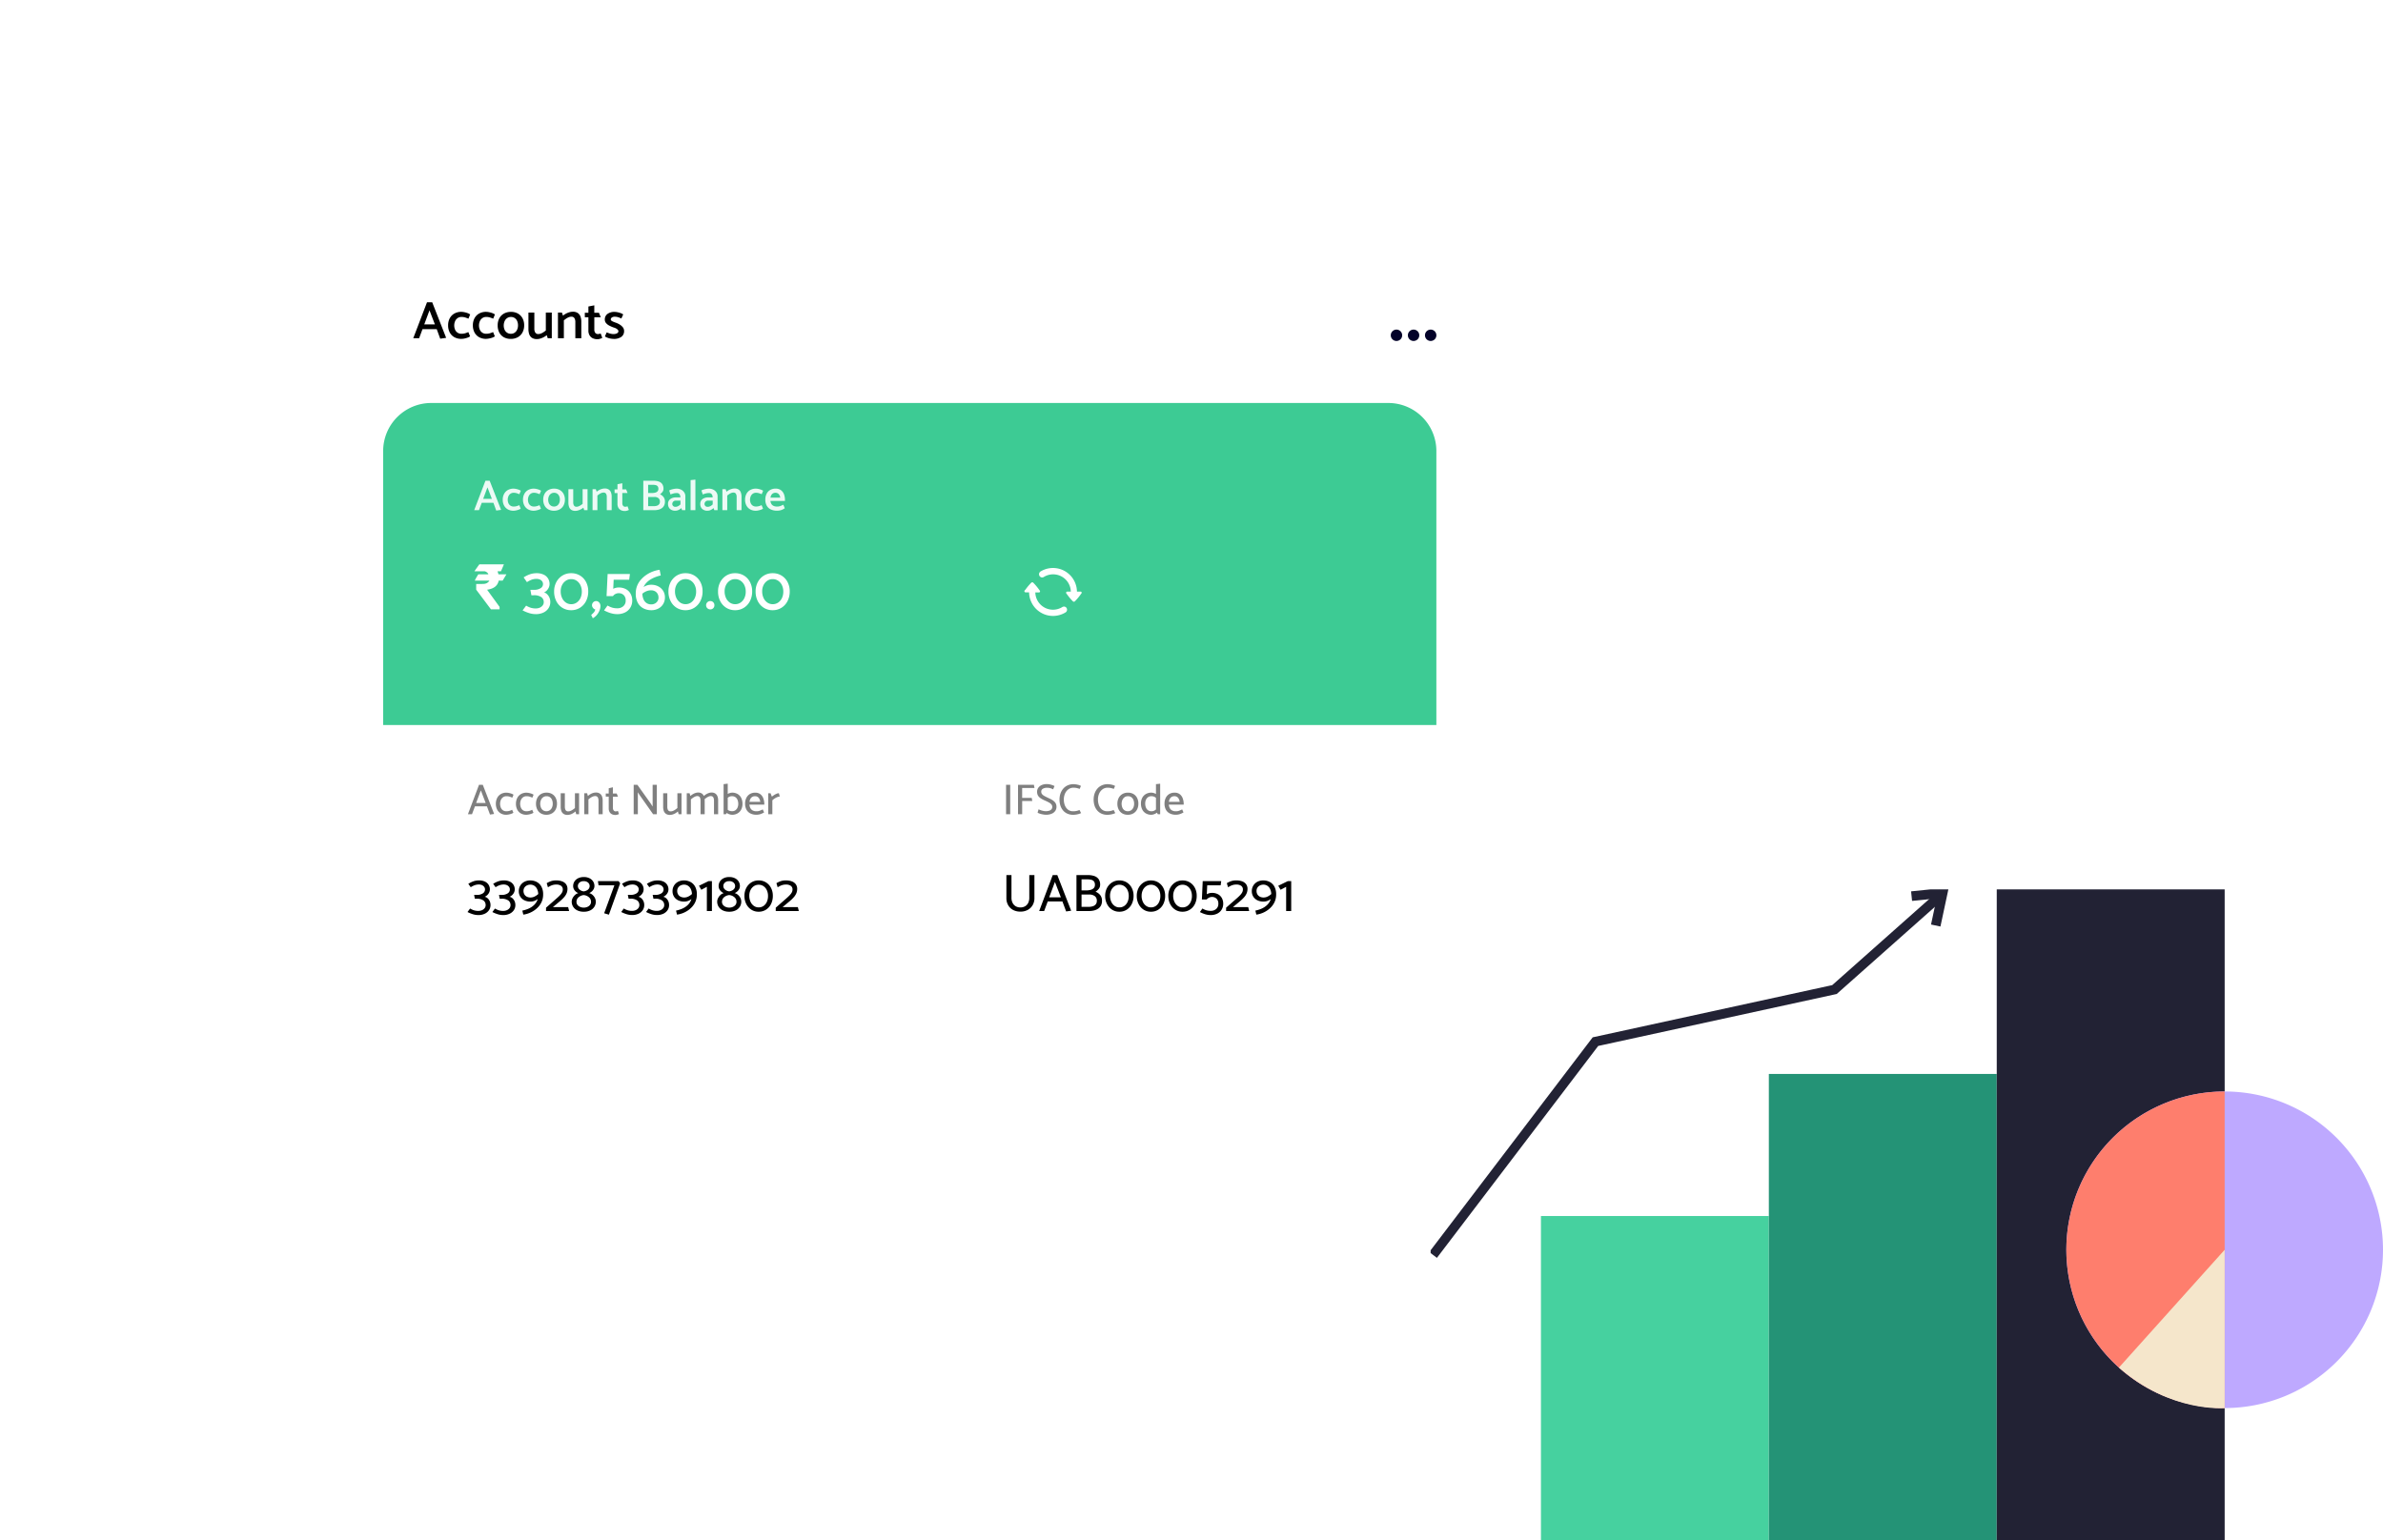<svg xmlns="http://www.w3.org/2000/svg" xmlns:xlink="http://www.w3.org/1999/xlink" width="495.715" height="320.509" viewBox="0 0 495.715 320.509">
  <defs>
    <clipPath id="clip-path">
      <rect id="Rectangle_10472" data-name="Rectangle 10472" width="198.112" height="135.454" fill="none"/>
    </clipPath>
    <clipPath id="clip-path-2">
      <path id="Path_53035" data-name="Path 53035" d="M516.519,197.182a32.937,32.937,0,1,0,32.937-32.937,32.937,32.937,0,0,0-32.937,32.937" transform="translate(-516.519 -164.245)" fill="none"/>
    </clipPath>
    <filter id="Rectangle_4589" x="0" y="0" width="380.408" height="305.884" filterUnits="userSpaceOnUse">
      <feOffset dy="16" input="SourceAlpha"/>
      <feGaussianBlur stdDeviation="21" result="blur"/>
      <feFlood flood-opacity="0.141"/>
      <feComposite operator="in" in2="blur"/>
      <feComposite in="SourceGraphic"/>
    </filter>
  </defs>
  <g id="Group_22482" data-name="Group 22482" transform="translate(-687.497 -887.658)">
    <g id="Group_22401" data-name="Group 22401" transform="translate(985.101 1072.713)">
      <rect id="Rectangle_10469" data-name="Rectangle 10469" width="47.41" height="67.49" transform="translate(22.944 67.964)" fill="#46d19f"/>
      <rect id="Rectangle_10470" data-name="Rectangle 10470" width="47.41" height="97.052" transform="translate(70.354 38.402)" fill="#249376"/>
      <rect id="Rectangle_10471" data-name="Rectangle 10471" width="47.41" height="135.454" transform="translate(117.764)" fill="#222234"/>
      <g id="Group_22396" data-name="Group 22396">
        <g id="Group_22395" data-name="Group 22395" clip-path="url(#clip-path)">
          <path id="Path_53034" data-name="Path 53034" d="M582.393,197.182a32.937,32.937,0,1,1-32.937-32.937,32.937,32.937,0,0,1,32.937,32.937" transform="translate(-384.282 -122.196)" fill="#bea9ff"/>
        </g>
      </g>
      <g id="Group_22398" data-name="Group 22398" transform="translate(132.237 42.049)">
        <g id="Group_22397" data-name="Group 22397" clip-path="url(#clip-path-2)">
          <rect id="Rectangle_10473" data-name="Rectangle 10473" width="47.41" height="135.454" transform="translate(-14.473 -42.049)" fill="#fe7e6d"/>
        </g>
      </g>
      <g id="Group_22400" data-name="Group 22400">
        <g id="Group_22399" data-name="Group 22399" clip-path="url(#clip-path)">
          <path id="Path_53036" data-name="Path 53036" d="M581.238,292.9v32.937s-11.277,1.035-22-8.427Z" transform="translate(-416.064 -217.911)" fill="#f5e6cb"/>
          <path id="Path_53037" data-name="Path 53037" d="M108,3.33,85.484,23.32,35.763,34.159,1.99,78.542" transform="translate(-1.48 -2.477)" fill="none" stroke="#222234" stroke-width="2"/>
          <path id="Path_53038" data-name="Path 53038" d="M395.805,9.673l1.448-6.78-6.472.664" transform="translate(-290.735 -2.152)" fill="none" stroke="#222234" stroke-width="2"/>
        </g>
      </g>
    </g>
    <g transform="matrix(1, 0, 0, 1, 687.5, 887.66)" filter="url(#Rectangle_4589)">
      <rect id="Rectangle_4589-2" data-name="Rectangle 4589" width="254.408" height="179.884" rx="14" transform="translate(63 47)" fill="#fff"/>
    </g>
    <rect id="Rectangle_4937" data-name="Rectangle 4937" width="219.091" height="126.63" rx="30" transform="translate(767.202 971.508)" fill="#fff"/>
    <path id="Path_53001" data-name="Path 53001" d="M10.279,0H208.811a10.279,10.279,0,0,1,10.279,10.279V116.351a10.279,10.279,0,0,1-10.279,10.279H10.279A10.279,10.279,0,0,1,0,116.351V10.279A10.279,10.279,0,0,1,10.279,0Z" transform="translate(767.202 971.508)" fill="#fff"/>
    <path id="Rectangle_53" data-name="Rectangle 53" d="M10,0H209.091a10,10,0,0,1,10,10V67a0,0,0,0,1,0,0H0a0,0,0,0,1,0,0V10A10,10,0,0,1,10,0Z" transform="translate(767.202 971.508)" fill="#3dcb94"/>
    <path id="Path_53075" data-name="Path 53075" d="M3.771-2.358H1.962l.891-2.385ZM2.43-6.12.09,0h1l.576-1.539H4.086L4.68.081,5.688-.063,3.312-6.12ZM9.468-1.044A3.947,3.947,0,0,1,8.9-.832a2.3,2.3,0,0,1-.616.076,1.148,1.148,0,0,1-.648-.185,1.157,1.157,0,0,1-.423-.508,1.8,1.8,0,0,1-.144-.738,1.83,1.83,0,0,1,.157-.729,1.217,1.217,0,0,1,.427-.513,1.112,1.112,0,0,1,.639-.189,2.114,2.114,0,0,1,.621.086,5.918,5.918,0,0,1,.576.212l.3-.72a2.022,2.022,0,0,0-.491-.243,3.709,3.709,0,0,0-.553-.148,2.58,2.58,0,0,0-.45-.049A2.379,2.379,0,0,0,7.1-4.194a2,2,0,0,0-.787.805A2.513,2.513,0,0,0,6.03-2.178,2.527,2.527,0,0,0,6.3-.976a1.974,1.974,0,0,0,.779.805A2.354,2.354,0,0,0,8.271.117,2.612,2.612,0,0,0,8.73.067a3.861,3.861,0,0,0,.558-.148,1.86,1.86,0,0,0,.477-.234Zm4.212,0a3.947,3.947,0,0,1-.572.211,2.3,2.3,0,0,1-.616.076,1.148,1.148,0,0,1-.648-.185,1.157,1.157,0,0,1-.423-.508,1.8,1.8,0,0,1-.144-.738,1.83,1.83,0,0,1,.158-.729,1.217,1.217,0,0,1,.427-.513,1.112,1.112,0,0,1,.639-.189,2.114,2.114,0,0,1,.621.086,5.918,5.918,0,0,1,.576.212l.3-.72a2.022,2.022,0,0,0-.491-.243,3.709,3.709,0,0,0-.553-.148,2.58,2.58,0,0,0-.45-.049,2.379,2.379,0,0,0-1.192.288,2,2,0,0,0-.788.805,2.513,2.513,0,0,0-.279,1.211,2.527,2.527,0,0,0,.274,1.2,1.974,1.974,0,0,0,.779.805,2.354,2.354,0,0,0,1.188.288,2.612,2.612,0,0,0,.459-.05A3.861,3.861,0,0,0,13.5-.081a1.86,1.86,0,0,0,.477-.234ZM16.695.117a2.373,2.373,0,0,1-1.2-.288,1.945,1.945,0,0,1-.774-.805,2.561,2.561,0,0,1-.27-1.2,2.506,2.506,0,0,1,.279-1.215,2,2,0,0,1,.788-.8,2.379,2.379,0,0,1,1.192-.288,2.348,2.348,0,0,1,1.193.288,2.02,2.02,0,0,1,.778.8,2.487,2.487,0,0,1,.279,1.206A2.487,2.487,0,0,1,18.68-.981a2,2,0,0,1-.788.805A2.471,2.471,0,0,1,16.695.117ZM16.7-.756a1.1,1.1,0,0,0,.648-.189,1.243,1.243,0,0,0,.419-.513,1.73,1.73,0,0,0,.148-.729,1.8,1.8,0,0,0-.144-.738,1.18,1.18,0,0,0-.414-.509,1.121,1.121,0,0,0-.648-.184,1.112,1.112,0,0,0-.639.189,1.217,1.217,0,0,0-.427.513,1.83,1.83,0,0,0-.158.729,1.8,1.8,0,0,0,.144.738,1.157,1.157,0,0,0,.423.508A1.148,1.148,0,0,0,16.7-.756Zm5.949-3.609v3.051q-.18.144-.392.283a2.433,2.433,0,0,1-.437.23,1.2,1.2,0,0,1-.45.09.572.572,0,0,1-.513-.243,1.207,1.207,0,0,1-.162-.675V-4.365H19.692v2.808a2.64,2.64,0,0,0,.135.873,1.2,1.2,0,0,0,.45.607,1.485,1.485,0,0,0,.864.221,1.975,1.975,0,0,0,.554-.086,3.265,3.265,0,0,0,.58-.234,3.052,3.052,0,0,0,.531-.346L22.977,0h.693V-4.365ZM25.722,0V-3.051q.189-.144.4-.288a2.114,2.114,0,0,1,.436-.234A1.217,1.217,0,0,1,27-3.663a.57.57,0,0,1,.517.243,1.235,1.235,0,0,1,.157.675V0h1.017V-2.808a2.524,2.524,0,0,0-.139-.868,1.255,1.255,0,0,0-.455-.608,1.445,1.445,0,0,0-.855-.225,2.126,2.126,0,0,0-.558.081,2.884,2.884,0,0,0-.58.229,3.13,3.13,0,0,0-.535.356l-.18-.522h-.675V0ZM31.7-4.329h-.792V-5.6L29.9-5.4v1.071h-.612l.009.765h.6V-1.3a1.562,1.562,0,0,0,.194.805,1.266,1.266,0,0,0,.535.5,1.836,1.836,0,0,0,.828.171,1.318,1.318,0,0,0,.292-.036,2.147,2.147,0,0,0,.3-.09,1.161,1.161,0,0,0,.221-.108L31.986-.81a1.406,1.406,0,0,1-.225.072,1.038,1.038,0,0,1-.234.027.539.539,0,0,1-.468-.211.907.907,0,0,1-.153-.544v-2.1H32ZM37.575,0a3.323,3.323,0,0,0,.891-.113,2.063,2.063,0,0,0,.7-.333A1.47,1.47,0,0,0,39.613-1a1.792,1.792,0,0,0,.158-.774,1.526,1.526,0,0,0-.284-.95,1.886,1.886,0,0,0-.743-.581,2.463,2.463,0,0,0,.5-.481,1.02,1.02,0,0,0,.225-.652,1.683,1.683,0,0,0-.261-.99,1.442,1.442,0,0,0-.725-.531,3.257,3.257,0,0,0-1.075-.162H35.271V0Zm-.288-5.274a2.214,2.214,0,0,1,.6.072.7.7,0,0,1,.387.257.881.881,0,0,1,.135.526.708.708,0,0,1-.167.486.949.949,0,0,1-.463.274,2.37,2.37,0,0,1-.657.086h-.846v-1.7ZM37.6-2.745a1.284,1.284,0,0,1,.814.243.89.89,0,0,1,.311.747.823.823,0,0,1-.158.513.92.92,0,0,1-.428.306,1.827,1.827,0,0,1-.63.1H36.279V-2.745Zm3.7,1.458a.708.708,0,0,1,.189-.477.668.668,0,0,1,.531-.216H43V-1.2a1.94,1.94,0,0,1-.5.369,1.233,1.233,0,0,1-.558.135A.658.658,0,0,1,41.6-.778.6.6,0,0,1,41.377-1,.575.575,0,0,1,41.3-1.287Zm-.369-1.98a4.778,4.778,0,0,1,.59-.2,2.509,2.509,0,0,1,.68-.094.7.7,0,0,1,.6.247,1.1,1.1,0,0,1,.189.634v.027h-.954a1.888,1.888,0,0,0-1.17.36,1.2,1.2,0,0,0-.45,1.008A1.381,1.381,0,0,0,40.8-.279a1.558,1.558,0,0,0,1.161.387,1.473,1.473,0,0,0,.666-.162,2.248,2.248,0,0,0,.558-.387L43.335,0h.684V-2.916a1.382,1.382,0,0,0-.248-.8,1.683,1.683,0,0,0-.661-.563,2.082,2.082,0,0,0-.927-.2,3.05,3.05,0,0,0-.477.049,4.862,4.862,0,0,0-.585.135,1.65,1.65,0,0,0-.459.2ZM46.107,0V-6.354l-1,.1V0Zm1.9-1.287a.708.708,0,0,1,.189-.477.668.668,0,0,1,.531-.216h.981V-1.2a1.94,1.94,0,0,1-.5.369,1.233,1.233,0,0,1-.558.135A.658.658,0,0,1,48.3-.778.6.6,0,0,1,48.083-1,.575.575,0,0,1,48.006-1.287Zm-.369-1.98a4.778,4.778,0,0,1,.59-.2,2.509,2.509,0,0,1,.68-.094.7.7,0,0,1,.6.247,1.1,1.1,0,0,1,.189.634v.027h-.954a1.888,1.888,0,0,0-1.17.36,1.2,1.2,0,0,0-.45,1.008A1.381,1.381,0,0,0,47.5-.279a1.558,1.558,0,0,0,1.161.387,1.473,1.473,0,0,0,.666-.162,2.248,2.248,0,0,0,.558-.387L50.04,0h.684V-2.916a1.382,1.382,0,0,0-.248-.8,1.683,1.683,0,0,0-.661-.563,2.082,2.082,0,0,0-.927-.2,3.05,3.05,0,0,0-.477.049,4.862,4.862,0,0,0-.585.135,1.65,1.65,0,0,0-.459.2ZM52.731,0V-3.051q.189-.144.4-.288a2.114,2.114,0,0,1,.437-.234,1.217,1.217,0,0,1,.445-.09.57.57,0,0,1,.518.243,1.235,1.235,0,0,1,.158.675V0H55.7V-2.808a2.524,2.524,0,0,0-.139-.868,1.255,1.255,0,0,0-.455-.608,1.445,1.445,0,0,0-.855-.225,2.126,2.126,0,0,0-.558.081,2.884,2.884,0,0,0-.581.229,3.131,3.131,0,0,0-.535.356l-.18-.522h-.675V0Zm7.146-1.044a3.947,3.947,0,0,1-.571.211,2.3,2.3,0,0,1-.617.076,1.148,1.148,0,0,1-.648-.185,1.157,1.157,0,0,1-.423-.508,1.8,1.8,0,0,1-.144-.738,1.83,1.83,0,0,1,.158-.729,1.217,1.217,0,0,1,.428-.513,1.112,1.112,0,0,1,.639-.189,2.114,2.114,0,0,1,.621.086,5.918,5.918,0,0,1,.576.212l.3-.72a2.022,2.022,0,0,0-.491-.243,3.709,3.709,0,0,0-.554-.148,2.58,2.58,0,0,0-.45-.049,2.379,2.379,0,0,0-1.193.288,2,2,0,0,0-.788.805,2.513,2.513,0,0,0-.279,1.211,2.527,2.527,0,0,0,.275,1.2,1.974,1.974,0,0,0,.778.805A2.354,2.354,0,0,0,58.68.117a2.612,2.612,0,0,0,.459-.05A3.861,3.861,0,0,0,59.7-.081a1.86,1.86,0,0,0,.477-.234Zm4.86-.873v-.216a3.259,3.259,0,0,0-.2-1.17,1.88,1.88,0,0,0-.635-.855,1.8,1.8,0,0,0-1.107-.324,2.194,2.194,0,0,0-1.147.288,1.9,1.9,0,0,0-.738.805,2.7,2.7,0,0,0-.257,1.211,2.561,2.561,0,0,0,.27,1.2,1.856,1.856,0,0,0,.819.8,2.918,2.918,0,0,0,1.35.284,2.949,2.949,0,0,0,.63-.063,2.264,2.264,0,0,0,.531-.184A4.54,4.54,0,0,0,64.7-.4l-.306-.738a5.153,5.153,0,0,1-.616.279,1.929,1.929,0,0,1-.671.108,1.682,1.682,0,0,1-.76-.149,1.026,1.026,0,0,1-.441-.409,1.65,1.65,0,0,1-.194-.612ZM61.731-2.6a1.5,1.5,0,0,1,.175-.549.906.906,0,0,1,.351-.347,1.018,1.018,0,0,1,.5-.122.937.937,0,0,1,.49.122.949.949,0,0,1,.333.347,1.619,1.619,0,0,1,.185.549Z" transform="translate(786.047 993.809)" fill="#fff" opacity="0.9"/>
    <path id="Path_53078" data-name="Path 53078" d="M2.4-6.369a3.463,3.463,0,0,0-1.21.2,5.129,5.129,0,0,0-1.023.512l.506.7a4.232,4.232,0,0,1,.715-.374,2.479,2.479,0,0,1,.979-.187,1.51,1.51,0,0,1,.682.143A1.129,1.129,0,0,1,3.487-5a.868.868,0,0,1,.154.5.961.961,0,0,1-.462.831,2.2,2.2,0,0,1-1.254.313h-.55l.154.8h.33a2.341,2.341,0,0,1,1.463.363,1.168,1.168,0,0,1,.451.957,1.008,1.008,0,0,1-.22.649,1.4,1.4,0,0,1-.561.418,1.858,1.858,0,0,1-.726.143,3.03,3.03,0,0,1-.929-.127,3.948,3.948,0,0,1-.8-.368L0,.209A6.989,6.989,0,0,0,1.034.638a3.8,3.8,0,0,0,1.21.2A3.057,3.057,0,0,0,3.592.561a2.173,2.173,0,0,0,.88-.742,1.862,1.862,0,0,0,.313-1.062,1.918,1.918,0,0,0-.17-.825,1.769,1.769,0,0,0-.445-.6,1.313,1.313,0,0,0-.594-.3A1.631,1.631,0,0,0,4.1-3.306a1.833,1.833,0,0,0,.4-.539,1.514,1.514,0,0,0,.154-.676,1.769,1.769,0,0,0-.247-.908,1.78,1.78,0,0,0-.753-.682A2.738,2.738,0,0,0,2.4-6.369Zm5.17,0a3.463,3.463,0,0,0-1.21.2,5.129,5.129,0,0,0-1.023.512l.506.7a4.232,4.232,0,0,1,.715-.374,2.479,2.479,0,0,1,.979-.187,1.51,1.51,0,0,1,.682.143A1.129,1.129,0,0,1,8.657-5a.868.868,0,0,1,.154.5.961.961,0,0,1-.462.831A2.2,2.2,0,0,1,7.1-3.355h-.55l.154.8h.33a2.341,2.341,0,0,1,1.463.363,1.168,1.168,0,0,1,.451.957,1.008,1.008,0,0,1-.22.649,1.4,1.4,0,0,1-.561.418,1.858,1.858,0,0,1-.726.143,3.03,3.03,0,0,1-.929-.127,3.948,3.948,0,0,1-.8-.368L5.17.209A6.989,6.989,0,0,0,6.2.638a3.8,3.8,0,0,0,1.21.2A3.057,3.057,0,0,0,8.762.561a2.173,2.173,0,0,0,.88-.742,1.862,1.862,0,0,0,.313-1.062,1.918,1.918,0,0,0-.17-.825,1.769,1.769,0,0,0-.445-.6,1.313,1.313,0,0,0-.594-.3,1.631,1.631,0,0,0,.528-.336,1.833,1.833,0,0,0,.4-.539,1.514,1.514,0,0,0,.154-.676,1.769,1.769,0,0,0-.247-.908,1.78,1.78,0,0,0-.753-.682A2.738,2.738,0,0,0,7.568-6.369ZM15.3-3.091l-.275-.737a4.815,4.815,0,0,1-.556.495,2.914,2.914,0,0,1-.644.374,1.83,1.83,0,0,1-.715.143,1.655,1.655,0,0,1-.77-.17,1.24,1.24,0,0,1-.512-.479,1.4,1.4,0,0,1-.181-.726,1.233,1.233,0,0,1,.181-.666,1.278,1.278,0,0,1,.512-.462,1.606,1.606,0,0,1,.748-.171,1.467,1.467,0,0,1,.809.237,1.666,1.666,0,0,1,.594.71,2.787,2.787,0,0,1,.226,1.2,2.856,2.856,0,0,1-.2,1.105,2.82,2.82,0,0,1-.55.858,3.636,3.636,0,0,1-.776.627,4.629,4.629,0,0,1-.9.418,7.608,7.608,0,0,1-.885.247l.2.836A5.126,5.126,0,0,0,12.711.473a5.27,5.27,0,0,0,1.111-.561,4.9,4.9,0,0,0,.968-.841,3.8,3.8,0,0,0,.688-1.122,3.745,3.745,0,0,0,.253-1.4,3.327,3.327,0,0,0-.352-1.612,2.378,2.378,0,0,0-.957-.974,2.824,2.824,0,0,0-1.375-.33,2.556,2.556,0,0,0-1.227.286,2.161,2.161,0,0,0-.841.792,2.177,2.177,0,0,0-.308,1.155,2.1,2.1,0,0,0,.3,1.127,2.065,2.065,0,0,0,.847.764,2.758,2.758,0,0,0,1.26.275,2.312,2.312,0,0,0,.875-.154,2.832,2.832,0,0,0,.7-.407Q14.971-2.783,15.3-3.091Zm3.168-3.278a3.242,3.242,0,0,0-1.21.192,5.579,5.579,0,0,0-.781.38l.253.847q.2-.11.446-.242a2.99,2.99,0,0,1,.566-.226,2.539,2.539,0,0,1,.715-.093,1.738,1.738,0,0,1,.99.253.9.9,0,0,1,.374.8,1.242,1.242,0,0,1-.137.561,2.446,2.446,0,0,1-.4.556,8.631,8.631,0,0,1-.632.611L16.335-.693V0h4.8l-.2-.814H17.754l1.4-1.166a7.483,7.483,0,0,0,1.012-.984,2.818,2.818,0,0,0,.49-.831,2.433,2.433,0,0,0,.137-.8,1.609,1.609,0,0,0-.286-.968,1.749,1.749,0,0,0-.809-.6A3.371,3.371,0,0,0,18.469-6.369Zm5.72-.7a2.563,2.563,0,0,0-1.2.259,1.871,1.871,0,0,0-.753.682,1.731,1.731,0,0,0-.258.918,1.424,1.424,0,0,0,.3.9,1.894,1.894,0,0,0,.764.589,1.568,1.568,0,0,0-.666.368,2.257,2.257,0,0,0-.506.655,1.642,1.642,0,0,0-.192.759A1.953,1.953,0,0,0,21.972-.9a2.081,2.081,0,0,0,.853.759,2.976,2.976,0,0,0,1.364.286,2.942,2.942,0,0,0,1.359-.286A2.088,2.088,0,0,0,26.395-.9a1.953,1.953,0,0,0,.292-1.045,1.707,1.707,0,0,0-.193-.792,2.052,2.052,0,0,0-.506-.638,1.653,1.653,0,0,0-.665-.352,2.169,2.169,0,0,0,.533-.352,1.729,1.729,0,0,0,.4-.511,1.35,1.35,0,0,0,.149-.622,1.731,1.731,0,0,0-.258-.918,1.871,1.871,0,0,0-.753-.682A2.563,2.563,0,0,0,24.189-7.073Zm-.022.858a1.3,1.3,0,0,1,.919.3.941.941,0,0,1,.324.71.951.951,0,0,1-.138.495,1.118,1.118,0,0,1-.412.391,1.979,1.979,0,0,1-.671.226,1.619,1.619,0,0,1-.913-.4.965.965,0,0,1-.319-.715A.924.924,0,0,1,23.1-5.7a1.042,1.042,0,0,1,.418-.374A1.389,1.389,0,0,1,24.167-6.215Zm.022,2.893a1.911,1.911,0,0,1,1.128.5,1.25,1.25,0,0,1,.379.9,1.019,1.019,0,0,1-.209.643,1.369,1.369,0,0,1-.556.418,1.865,1.865,0,0,1-.743.149,1.893,1.893,0,0,1-.753-.149,1.369,1.369,0,0,1-.556-.418,1.019,1.019,0,0,1-.209-.643,1.25,1.25,0,0,1,.379-.9A1.924,1.924,0,0,1,24.189-3.322ZM29.414.759l2.343-6.534-.33-.451h-4.3l.132.869h3.3L28.424.462Zm4.961-7.128a3.463,3.463,0,0,0-1.21.2,5.129,5.129,0,0,0-1.023.512l.506.7a4.232,4.232,0,0,1,.715-.374,2.479,2.479,0,0,1,.979-.187,1.51,1.51,0,0,1,.682.143,1.129,1.129,0,0,1,.44.369.868.868,0,0,1,.154.5.961.961,0,0,1-.462.831,2.2,2.2,0,0,1-1.254.313h-.55l.154.8h.33a2.341,2.341,0,0,1,1.463.363,1.168,1.168,0,0,1,.451.957,1.008,1.008,0,0,1-.22.649,1.4,1.4,0,0,1-.561.418,1.858,1.858,0,0,1-.726.143,3.03,3.03,0,0,1-.93-.127,3.948,3.948,0,0,1-.8-.368l-.539.726a6.989,6.989,0,0,0,1.034.429,3.8,3.8,0,0,0,1.21.2A3.057,3.057,0,0,0,35.569.561a2.173,2.173,0,0,0,.88-.742,1.862,1.862,0,0,0,.314-1.062,1.918,1.918,0,0,0-.171-.825,1.769,1.769,0,0,0-.445-.6,1.313,1.313,0,0,0-.594-.3,1.631,1.631,0,0,0,.528-.336,1.833,1.833,0,0,0,.4-.539,1.514,1.514,0,0,0,.154-.676,1.769,1.769,0,0,0-.247-.908,1.78,1.78,0,0,0-.754-.682A2.738,2.738,0,0,0,34.375-6.369Zm5.17,0a3.463,3.463,0,0,0-1.21.2,5.129,5.129,0,0,0-1.023.512l.506.7a4.231,4.231,0,0,1,.715-.374,2.479,2.479,0,0,1,.979-.187,1.51,1.51,0,0,1,.682.143,1.129,1.129,0,0,1,.44.369.868.868,0,0,1,.154.5.961.961,0,0,1-.462.831,2.2,2.2,0,0,1-1.254.313h-.55l.154.8h.33a2.341,2.341,0,0,1,1.463.363,1.168,1.168,0,0,1,.451.957,1.008,1.008,0,0,1-.22.649,1.4,1.4,0,0,1-.561.418,1.858,1.858,0,0,1-.726.143,3.03,3.03,0,0,1-.93-.127,3.948,3.948,0,0,1-.8-.368l-.539.726a6.989,6.989,0,0,0,1.034.429,3.8,3.8,0,0,0,1.21.2A3.057,3.057,0,0,0,40.738.561a2.173,2.173,0,0,0,.88-.742,1.862,1.862,0,0,0,.313-1.062,1.918,1.918,0,0,0-.171-.825,1.769,1.769,0,0,0-.445-.6,1.313,1.313,0,0,0-.594-.3,1.631,1.631,0,0,0,.528-.336,1.833,1.833,0,0,0,.4-.539,1.514,1.514,0,0,0,.154-.676,1.769,1.769,0,0,0-.248-.908A1.78,1.78,0,0,0,40.8-6.11,2.738,2.738,0,0,0,39.545-6.369Zm7.733,3.278L47-3.828a4.815,4.815,0,0,1-.556.495,2.914,2.914,0,0,1-.644.374,1.831,1.831,0,0,1-.715.143,1.655,1.655,0,0,1-.77-.17,1.24,1.24,0,0,1-.511-.479,1.4,1.4,0,0,1-.182-.726,1.233,1.233,0,0,1,.182-.666,1.278,1.278,0,0,1,.511-.462,1.606,1.606,0,0,1,.748-.171,1.467,1.467,0,0,1,.808.237,1.666,1.666,0,0,1,.594.71,2.787,2.787,0,0,1,.225,1.2,2.856,2.856,0,0,1-.2,1.105,2.82,2.82,0,0,1-.55.858,3.636,3.636,0,0,1-.776.627,4.629,4.629,0,0,1-.9.418,7.608,7.608,0,0,1-.885.247l.2.836A5.126,5.126,0,0,0,44.688.473,5.27,5.27,0,0,0,45.8-.088a4.9,4.9,0,0,0,.968-.841,3.8,3.8,0,0,0,.688-1.122,3.745,3.745,0,0,0,.253-1.4,3.327,3.327,0,0,0-.352-1.612,2.378,2.378,0,0,0-.957-.974,2.824,2.824,0,0,0-1.375-.33,2.556,2.556,0,0,0-1.227.286,2.161,2.161,0,0,0-.841.792,2.177,2.177,0,0,0-.308,1.155,2.1,2.1,0,0,0,.3,1.127,2.065,2.065,0,0,0,.847.764,2.758,2.758,0,0,0,1.259.275,2.312,2.312,0,0,0,.875-.154,2.832,2.832,0,0,0,.7-.407Q46.948-2.783,47.278-3.091ZM50.842,0V-6.226h-.7l-1.991.968.484.836,1.155-.616V0ZM54.45-7.073a2.563,2.563,0,0,0-1.2.259,1.871,1.871,0,0,0-.753.682,1.731,1.731,0,0,0-.259.918,1.424,1.424,0,0,0,.3.9,1.894,1.894,0,0,0,.764.589,1.568,1.568,0,0,0-.666.368,2.257,2.257,0,0,0-.506.655,1.642,1.642,0,0,0-.192.759A1.953,1.953,0,0,0,52.233-.9a2.08,2.08,0,0,0,.853.759A2.976,2.976,0,0,0,54.45.143a2.942,2.942,0,0,0,1.358-.286A2.088,2.088,0,0,0,56.655-.9a1.953,1.953,0,0,0,.292-1.045,1.707,1.707,0,0,0-.192-.792,2.052,2.052,0,0,0-.506-.638,1.653,1.653,0,0,0-.666-.352,2.169,2.169,0,0,0,.534-.352,1.73,1.73,0,0,0,.4-.511,1.35,1.35,0,0,0,.148-.622,1.731,1.731,0,0,0-.258-.918,1.871,1.871,0,0,0-.754-.682A2.563,2.563,0,0,0,54.45-7.073Zm-.022.858a1.3,1.3,0,0,1,.918.3.941.941,0,0,1,.324.71.952.952,0,0,1-.137.495,1.118,1.118,0,0,1-.413.391,1.979,1.979,0,0,1-.671.226,1.619,1.619,0,0,1-.913-.4.965.965,0,0,1-.319-.715.924.924,0,0,1,.143-.495,1.042,1.042,0,0,1,.418-.374A1.389,1.389,0,0,1,54.428-6.215Zm.022,2.893a1.911,1.911,0,0,1,1.127.5,1.25,1.25,0,0,1,.38.9,1.019,1.019,0,0,1-.209.643,1.369,1.369,0,0,1-.556.418,1.865,1.865,0,0,1-.743.149A1.893,1.893,0,0,1,53.7-.863a1.369,1.369,0,0,1-.556-.418,1.019,1.019,0,0,1-.209-.643,1.25,1.25,0,0,1,.38-.9A1.924,1.924,0,0,1,54.45-3.322Zm3.157.176a3.648,3.648,0,0,0,.385,1.694A2.962,2.962,0,0,0,59.042-.28a2.776,2.776,0,0,0,1.524.424A2.777,2.777,0,0,0,62.1-.286,2.909,2.909,0,0,0,63.14-1.463a3.762,3.762,0,0,0,.374-1.7,3.5,3.5,0,0,0-.38-1.655A2.887,2.887,0,0,0,62.09-5.956a2.832,2.832,0,0,0-1.523-.413,2.8,2.8,0,0,0-1.524.418,2.958,2.958,0,0,0-1.05,1.144A3.491,3.491,0,0,0,57.607-3.146Zm1.012-.033a2.635,2.635,0,0,1,.253-1.182,2.048,2.048,0,0,1,.693-.809,1.748,1.748,0,0,1,1-.3,1.743,1.743,0,0,1,1.012.3,2.025,2.025,0,0,1,.688.831,2.82,2.82,0,0,1,.248,1.21A2.894,2.894,0,0,1,62.265-1.9a2.012,2.012,0,0,1-.687.841,1.743,1.743,0,0,1-1.012.3,1.682,1.682,0,0,1-1-.313,2.127,2.127,0,0,1-.693-.858A2.932,2.932,0,0,1,58.619-3.179Zm7.634-3.19a3.242,3.242,0,0,0-1.21.192,5.579,5.579,0,0,0-.781.38l.253.847q.2-.11.446-.242a2.99,2.99,0,0,1,.566-.226,2.54,2.54,0,0,1,.715-.093,1.738,1.738,0,0,1,.99.253.9.9,0,0,1,.374.8,1.242,1.242,0,0,1-.138.561,2.446,2.446,0,0,1-.4.556,8.63,8.63,0,0,1-.632.611L64.119-.693V0h4.8l-.2-.814H65.538l1.4-1.166a7.483,7.483,0,0,0,1.012-.984,2.818,2.818,0,0,0,.49-.831,2.433,2.433,0,0,0,.138-.8,1.609,1.609,0,0,0-.286-.968,1.749,1.749,0,0,0-.809-.6A3.371,3.371,0,0,0,66.253-6.369Z" transform="translate(784.749 1077.217)"/>
    <path id="Path_53079" data-name="Path 53079" d="M1.936-7.48H.88v4.807a2.866,2.866,0,0,0,.357,1.436,2.566,2.566,0,0,0,1.012,1A3.137,3.137,0,0,0,3.8.121,3.092,3.092,0,0,0,5.346-.248a2.614,2.614,0,0,0,1.006-1A2.844,2.844,0,0,0,6.71-2.673V-7.48H5.643v4.708A2.4,2.4,0,0,1,5.418-1.7,1.653,1.653,0,0,1,4.78-1,1.878,1.878,0,0,1,3.8-.748,1.9,1.9,0,0,1,2.827-.99a1.676,1.676,0,0,1-.654-.7,2.327,2.327,0,0,1-.237-1.084ZM12.21-2.849H9.779l1.2-3.212ZM10.516-7.48,7.7,0H8.734l.748-2h3.047L13.31.088l1.045-.154L11.473-7.48ZM18.04,0a4.395,4.395,0,0,0,1.089-.126,2.616,2.616,0,0,0,.864-.385,1.774,1.774,0,0,0,.572-.66,2.107,2.107,0,0,0,.2-.963,1.828,1.828,0,0,0-.374-1.188,2.282,2.282,0,0,0-.968-.693,2.862,2.862,0,0,0,.665-.6,1.291,1.291,0,0,0,.292-.841,1.956,1.956,0,0,0-.33-1.2,1.817,1.817,0,0,0-.908-.633,4.226,4.226,0,0,0-1.337-.192H15.455V0Zm-.319-6.589a3.285,3.285,0,0,1,.836.093.984.984,0,0,1,.545.341,1.135,1.135,0,0,1,.193.709.943.943,0,0,1-.237.671,1.331,1.331,0,0,1-.638.363,3.664,3.664,0,0,1-.885.121H16.511v-2.3Zm.385,3.157a1.9,1.9,0,0,1,1.149.319,1.159,1.159,0,0,1,.434,1,1.11,1.11,0,0,1-.22.715,1.251,1.251,0,0,1-.605.4A2.777,2.777,0,0,1,18-.869H16.511V-3.432Zm3.322.286a3.648,3.648,0,0,0,.385,1.694A2.962,2.962,0,0,0,22.863-.28a2.776,2.776,0,0,0,1.524.424,2.777,2.777,0,0,0,1.529-.429,2.909,2.909,0,0,0,1.045-1.177,3.762,3.762,0,0,0,.374-1.7,3.5,3.5,0,0,0-.379-1.655A2.887,2.887,0,0,0,25.91-5.956a2.832,2.832,0,0,0-1.524-.413,2.8,2.8,0,0,0-1.524.418,2.958,2.958,0,0,0-1.05,1.144A3.491,3.491,0,0,0,21.428-3.146Zm1.012-.033a2.635,2.635,0,0,1,.253-1.182,2.048,2.048,0,0,1,.693-.809,1.748,1.748,0,0,1,1-.3,1.743,1.743,0,0,1,1.012.3,2.025,2.025,0,0,1,.688.831,2.82,2.82,0,0,1,.247,1.21A2.894,2.894,0,0,1,26.087-1.9a2.012,2.012,0,0,1-.687.841,1.743,1.743,0,0,1-1.012.3,1.682,1.682,0,0,1-1-.313,2.128,2.128,0,0,1-.693-.858A2.932,2.932,0,0,1,22.44-3.179ZM28-3.146a3.648,3.648,0,0,0,.385,1.694A2.962,2.962,0,0,0,29.431-.28a2.776,2.776,0,0,0,1.524.424,2.777,2.777,0,0,0,1.529-.429,2.909,2.909,0,0,0,1.045-1.177,3.762,3.762,0,0,0,.374-1.7,3.5,3.5,0,0,0-.38-1.655,2.887,2.887,0,0,0-1.045-1.133,2.832,2.832,0,0,0-1.524-.413,2.8,2.8,0,0,0-1.524.418,2.958,2.958,0,0,0-1.05,1.144A3.491,3.491,0,0,0,28-3.146Zm1.012-.033a2.635,2.635,0,0,1,.253-1.182,2.048,2.048,0,0,1,.693-.809,1.748,1.748,0,0,1,1-.3,1.743,1.743,0,0,1,1.012.3,2.025,2.025,0,0,1,.687.831,2.82,2.82,0,0,1,.248,1.21A2.894,2.894,0,0,1,32.653-1.9a2.012,2.012,0,0,1-.687.841,1.743,1.743,0,0,1-1.012.3,1.682,1.682,0,0,1-1-.313,2.128,2.128,0,0,1-.693-.858A2.932,2.932,0,0,1,29.007-3.179Zm5.555.033a3.648,3.648,0,0,0,.385,1.694A2.962,2.962,0,0,0,36-.28a2.776,2.776,0,0,0,1.524.424A2.777,2.777,0,0,0,39.05-.286a2.909,2.909,0,0,0,1.045-1.177,3.762,3.762,0,0,0,.374-1.7,3.5,3.5,0,0,0-.379-1.655,2.887,2.887,0,0,0-1.045-1.133,2.832,2.832,0,0,0-1.523-.413A2.8,2.8,0,0,0,36-5.951a2.958,2.958,0,0,0-1.05,1.144A3.491,3.491,0,0,0,34.562-3.146Zm1.012-.033a2.635,2.635,0,0,1,.253-1.182,2.048,2.048,0,0,1,.693-.809,1.748,1.748,0,0,1,1-.3,1.743,1.743,0,0,1,1.012.3,2.025,2.025,0,0,1,.688.831,2.82,2.82,0,0,1,.248,1.21A2.894,2.894,0,0,1,39.22-1.9a2.012,2.012,0,0,1-.687.841,1.743,1.743,0,0,1-1.012.3,1.682,1.682,0,0,1-1-.313,2.128,2.128,0,0,1-.693-.858A2.932,2.932,0,0,1,35.574-3.179Zm6.952.781a1.673,1.673,0,0,1,.418-.341,1.315,1.315,0,0,1,.715-.187,1.274,1.274,0,0,1,.94.368,1.406,1.406,0,0,1,.368,1.04,1.377,1.377,0,0,1-.44,1.078,1.629,1.629,0,0,1-1.133.4,3.2,3.2,0,0,1-.941-.121,3.724,3.724,0,0,1-.8-.363l-.528.737q.3.154.66.3a4.637,4.637,0,0,0,.764.237,3.716,3.716,0,0,0,.8.088A3,3,0,0,0,44.776.522a2.2,2.2,0,0,0,.9-.847,2.344,2.344,0,0,0,.308-1.194,2.464,2.464,0,0,0-.258-1.127,1.974,1.974,0,0,0-.781-.819A2.6,2.6,0,0,0,43.6-3.773a2.012,2.012,0,0,0-.528.072,2.039,2.039,0,0,0-.506.214l.088-1.87h2.794l.121-.869h-3.85L41.547-2.4Zm6.193-3.971a3.242,3.242,0,0,0-1.21.192,5.579,5.579,0,0,0-.781.38l.253.847q.2-.11.445-.242a2.99,2.99,0,0,1,.566-.226,2.539,2.539,0,0,1,.715-.093,1.738,1.738,0,0,1,.99.253.9.9,0,0,1,.374.8,1.242,1.242,0,0,1-.138.561,2.446,2.446,0,0,1-.4.556,8.631,8.631,0,0,1-.632.611L46.585-.693V0h4.8l-.2-.814H48L49.4-1.98a7.483,7.483,0,0,0,1.012-.984A2.818,2.818,0,0,0,50.9-3.8a2.433,2.433,0,0,0,.138-.8,1.609,1.609,0,0,0-.286-.968,1.749,1.749,0,0,0-.808-.6A3.371,3.371,0,0,0,48.719-6.369Zm7.843,3.278-.275-.737a4.815,4.815,0,0,1-.556.495,2.914,2.914,0,0,1-.644.374,1.831,1.831,0,0,1-.715.143,1.655,1.655,0,0,1-.77-.17,1.24,1.24,0,0,1-.511-.479,1.4,1.4,0,0,1-.181-.726,1.233,1.233,0,0,1,.181-.666,1.278,1.278,0,0,1,.511-.462,1.606,1.606,0,0,1,.748-.171,1.467,1.467,0,0,1,.808.237,1.666,1.666,0,0,1,.594.71,2.787,2.787,0,0,1,.226,1.2,2.856,2.856,0,0,1-.2,1.105,2.82,2.82,0,0,1-.55.858,3.636,3.636,0,0,1-.776.627,4.629,4.629,0,0,1-.9.418,7.608,7.608,0,0,1-.885.247l.2.836A5.126,5.126,0,0,0,53.972.473a5.269,5.269,0,0,0,1.111-.561,4.9,4.9,0,0,0,.968-.841,3.8,3.8,0,0,0,.688-1.122,3.745,3.745,0,0,0,.253-1.4,3.327,3.327,0,0,0-.352-1.612,2.378,2.378,0,0,0-.957-.974,2.824,2.824,0,0,0-1.375-.33,2.556,2.556,0,0,0-1.227.286,2.161,2.161,0,0,0-.841.792,2.177,2.177,0,0,0-.308,1.155,2.1,2.1,0,0,0,.3,1.127,2.065,2.065,0,0,0,.847.764,2.758,2.758,0,0,0,1.259.275,2.312,2.312,0,0,0,.875-.154,2.832,2.832,0,0,0,.7-.407Q56.232-2.783,56.562-3.091ZM60.126,0V-6.226h-.7l-1.991.968.484.836,1.155-.616V0Z" transform="translate(895.969 1077.217)"/>
    <path id="Path_53077" data-name="Path 53077" d="M3.78-2.331H1.791l.981-2.628ZM2.394-6.12.09,0H.936l.612-1.638H4.041L4.68.072l.855-.126L3.177-6.12Zm6.894,5.2A3.631,3.631,0,0,1,8.734-.7a2.4,2.4,0,0,1-.67.081,1.19,1.19,0,0,1-.7-.2,1.251,1.251,0,0,1-.437-.563,2.107,2.107,0,0,1-.148-.81,2,2,0,0,1,.167-.783,1.338,1.338,0,0,1,.45-.558,1.176,1.176,0,0,1,.7-.207,2.181,2.181,0,0,1,.666.09q.279.09.558.207l.252-.612A1.791,1.791,0,0,0,9.1-4.288a3.909,3.909,0,0,0-.549-.144,2.58,2.58,0,0,0-.45-.049,2.258,2.258,0,0,0-1.17.293,1.968,1.968,0,0,0-.76.806,2.647,2.647,0,0,0-.274,1.2,2.634,2.634,0,0,0,.261,1.2,1.94,1.94,0,0,0,.752.81A2.216,2.216,0,0,0,8.064.117a2.686,2.686,0,0,0,.464-.05,3.86,3.86,0,0,0,.554-.144A2,2,0,0,0,9.549-.3Zm4.176,0A3.631,3.631,0,0,1,12.91-.7a2.4,2.4,0,0,1-.67.081,1.19,1.19,0,0,1-.7-.2,1.251,1.251,0,0,1-.437-.563,2.107,2.107,0,0,1-.148-.81,2,2,0,0,1,.166-.783,1.338,1.338,0,0,1,.45-.558,1.176,1.176,0,0,1,.7-.207,2.181,2.181,0,0,1,.666.09q.279.09.558.207l.252-.612a1.791,1.791,0,0,0-.468-.229,3.909,3.909,0,0,0-.549-.144,2.58,2.58,0,0,0-.45-.049,2.258,2.258,0,0,0-1.17.293,1.968,1.968,0,0,0-.76.806,2.647,2.647,0,0,0-.275,1.2,2.634,2.634,0,0,0,.261,1.2,1.94,1.94,0,0,0,.752.81A2.216,2.216,0,0,0,12.24.117,2.686,2.686,0,0,0,12.7.067a3.86,3.86,0,0,0,.554-.144,2,2,0,0,0,.468-.22ZM16.407.117a2.192,2.192,0,0,1-1.152-.293,1.949,1.949,0,0,1-.747-.81,2.634,2.634,0,0,1-.261-1.2,2.647,2.647,0,0,1,.275-1.2,1.977,1.977,0,0,1,.756-.806,2.234,2.234,0,0,1,1.166-.293,2.21,2.21,0,0,1,1.161.293,1.949,1.949,0,0,1,.747.81,2.634,2.634,0,0,1,.261,1.2,2.541,2.541,0,0,1-.27,1.192,2,2,0,0,1-.76.81A2.252,2.252,0,0,1,16.407.117Zm.009-.738a1.191,1.191,0,0,0,.706-.207,1.338,1.338,0,0,0,.45-.558,1.892,1.892,0,0,0,.157-.783,2.1,2.1,0,0,0-.148-.815,1.254,1.254,0,0,0-.437-.558,1.19,1.19,0,0,0-.7-.2,1.176,1.176,0,0,0-.7.207,1.338,1.338,0,0,0-.45.558,2,2,0,0,0-.166.783,2.107,2.107,0,0,0,.148.81,1.251,1.251,0,0,0,.437.563A1.19,1.19,0,0,0,16.416-.621Zm5.931-3.744v3.078a4.717,4.717,0,0,1-.445.342,2.532,2.532,0,0,1-.472.257,1.22,1.22,0,0,1-.459.095A.6.6,0,0,1,20.4-.859a1.446,1.446,0,0,1-.149-.706v-2.8h-.864v2.88a2.288,2.288,0,0,0,.144.837,1.219,1.219,0,0,0,.455.581,1.4,1.4,0,0,0,.806.212,1.993,1.993,0,0,0,.6-.095,2.616,2.616,0,0,0,.576-.261,3.109,3.109,0,0,0,.49-.365L22.608,0h.6V-4.365ZM25.155,0V-3.078a4.492,4.492,0,0,1,.45-.346,2.49,2.49,0,0,1,.472-.252,1.234,1.234,0,0,1,.455-.095.6.6,0,0,1,.572.266,1.446,1.446,0,0,1,.148.707V0h.864V-2.88a2.288,2.288,0,0,0-.144-.837,1.219,1.219,0,0,0-.455-.581,1.4,1.4,0,0,0-.806-.211,1.993,1.993,0,0,0-.6.094,2.644,2.644,0,0,0-.571.257,3.034,3.034,0,0,0-.5.369l-.153-.576h-.6V0Zm5.877-4.311H30.24V-5.6l-.864.2v1.089h-.621l.009.657h.612v2.439a1.511,1.511,0,0,0,.171.747A1.116,1.116,0,0,0,30.033,0a1.631,1.631,0,0,0,.738.158,1.244,1.244,0,0,0,.275-.032,2.286,2.286,0,0,0,.265-.077,1.861,1.861,0,0,0,.2-.081l-.225-.657a2,2,0,0,1-.2.068.816.816,0,0,1-.221.031.537.537,0,0,1-.472-.212.927.927,0,0,1-.148-.544v-2.3H31.3ZM35.433,0V-4.563l.342.54L38.61,0h.774V-6.12h-.873v4.527l-.432-.675L35.334-6.12h-.765V0Zm8.226-4.365v3.078a4.717,4.717,0,0,1-.445.342,2.532,2.532,0,0,1-.472.257,1.22,1.22,0,0,1-.459.095.6.6,0,0,1-.572-.266,1.446,1.446,0,0,1-.148-.706v-2.8H40.7v2.88a2.288,2.288,0,0,0,.144.837,1.219,1.219,0,0,0,.455.581A1.4,1.4,0,0,0,42.1.144a1.993,1.993,0,0,0,.6-.095,2.616,2.616,0,0,0,.576-.261,3.109,3.109,0,0,0,.491-.365L43.92,0h.6V-4.365ZM46.467,0V-3.078a4.808,4.808,0,0,1,.445-.346,2.556,2.556,0,0,1,.455-.252,1.1,1.1,0,0,1,.423-.095.629.629,0,0,1,.41.122.661.661,0,0,1,.211.337,1.845,1.845,0,0,1,.063.513V0h.864V-2.88a2.288,2.288,0,0,0-.144-.837,1.239,1.239,0,0,0-.445-.581,1.326,1.326,0,0,0-.778-.211,1.786,1.786,0,0,0-.558.094,2.747,2.747,0,0,0-.558.257,3.034,3.034,0,0,0-.495.369l-.153-.576h-.6V0Zm2.8-3.078a4.808,4.808,0,0,1,.445-.346,2.556,2.556,0,0,1,.455-.252,1.1,1.1,0,0,1,.423-.095.629.629,0,0,1,.41.122.661.661,0,0,1,.211.337,1.845,1.845,0,0,1,.063.513V0h.864V-2.88a2.288,2.288,0,0,0-.144-.837,1.239,1.239,0,0,0-.445-.581,1.326,1.326,0,0,0-.778-.211,1.786,1.786,0,0,0-.558.094,2.747,2.747,0,0,0-.558.257,3.034,3.034,0,0,0-.495.369ZM53.757,0l.378-.567V-6.354l-.864.1V0Zm.054-3.087a2.077,2.077,0,0,1,.554-.5,1.328,1.328,0,0,1,.671-.158,1.171,1.171,0,0,1,.7.207,1.281,1.281,0,0,1,.437.567,2.157,2.157,0,0,1,.148.828,1.876,1.876,0,0,1-.153.774,1.311,1.311,0,0,1-.437.544,1.169,1.169,0,0,1-.7.2,1.445,1.445,0,0,1-.68-.153,1.852,1.852,0,0,1-.571-.5l-.252.612a1.577,1.577,0,0,0,.477.459,2.165,2.165,0,0,0,.558.248,1.811,1.811,0,0,0,.459.076,2.253,2.253,0,0,0,1.148-.284,1.947,1.947,0,0,0,.76-.8,2.514,2.514,0,0,0,.27-1.188,2.734,2.734,0,0,0-.261-1.228,1.908,1.908,0,0,0-.747-.814,2.237,2.237,0,0,0-1.161-.288,1.719,1.719,0,0,0-.459.081,2.216,2.216,0,0,0-.554.252,1.692,1.692,0,0,0-.472.441Zm7.929,1.1v-.09a3.549,3.549,0,0,0-.194-1.188,1.908,1.908,0,0,0-.612-.882,1.719,1.719,0,0,0-1.1-.333,2.063,2.063,0,0,0-1.116.293,1.933,1.933,0,0,0-.72.806,2.684,2.684,0,0,0-.252,1.2,2.6,2.6,0,0,0,.265,1.2,1.876,1.876,0,0,0,.8.805,2.707,2.707,0,0,0,1.305.288A2.649,2.649,0,0,0,60.7.045a2.826,2.826,0,0,0,.531-.175,4.862,4.862,0,0,0,.468-.239L61.425-1q-.36.171-.644.279a1.882,1.882,0,0,1-.67.108,1.632,1.632,0,0,1-.8-.175,1.13,1.13,0,0,1-.472-.491,1.976,1.976,0,0,1-.194-.711Zm-3.078-.585a1.777,1.777,0,0,1,.185-.621,1.017,1.017,0,0,1,.382-.405,1.109,1.109,0,0,1,.576-.144.993.993,0,0,1,.553.144,1.043,1.043,0,0,1,.356.405,1.989,1.989,0,0,1,.189.621ZM63.414,0V-2.889a3.416,3.416,0,0,1,.482-.382,3,3,0,0,1,.549-.288,1.417,1.417,0,0,1,.518-.112l-.189-.693a1.305,1.305,0,0,0-.508.117,3.3,3.3,0,0,0-.526.284,4.6,4.6,0,0,0-.423.311l-.279-.711H62.55V0Z" transform="translate(784.749 1057.07)" opacity="0.5"/>
    <path id="Path_53080" data-name="Path 53080" d="M1.674,0V-6.12H.81V0ZM6.147-3.4H4.158V-5.454H6.723L6.6-6.12h-3.3V0h.864V-2.745h2.1ZM7.371-.333a1,1,0,0,0,.3.162,3.692,3.692,0,0,0,.464.144q.256.063.513.1a2.91,2.91,0,0,0,.446.04,3.033,3.033,0,0,0,1.2-.211,1.687,1.687,0,0,0,.747-.585,1.467,1.467,0,0,0,.257-.85,1.542,1.542,0,0,0-.108-.594,1.466,1.466,0,0,0-.311-.468,2.453,2.453,0,0,0-.495-.383,6.575,6.575,0,0,0-.67-.346q-.522-.243-.878-.437A1.72,1.72,0,0,1,8.3-4.171.82.82,0,0,1,8.127-4.7a.65.65,0,0,1,.347-.6,1.71,1.71,0,0,1,.859-.2,2.464,2.464,0,0,1,.517.049,2.716,2.716,0,0,1,.414.122,3.237,3.237,0,0,1,.338.153l.288-.684a4.489,4.489,0,0,0-.733-.279,3.119,3.119,0,0,0-.886-.126A2.5,2.5,0,0,0,8.2-6.053a1.681,1.681,0,0,0-.693.567,1.394,1.394,0,0,0-.243.806,1.722,1.722,0,0,0,.1.612,1.347,1.347,0,0,0,.3.468,2.453,2.453,0,0,0,.495.383,6.884,6.884,0,0,0,.689.355q.5.216.855.409a1.862,1.862,0,0,1,.536.414.794.794,0,0,1,.184.527.748.748,0,0,1-.153.464.953.953,0,0,1-.45.31,2.178,2.178,0,0,1-.738.108,2.609,2.609,0,0,1-.558-.063,4.183,4.183,0,0,1-.536-.153q-.247-.09-.418-.171Zm9.018-5.544a2.08,2.08,0,0,0-.517-.216A4.087,4.087,0,0,0,15.3-6.21a3.83,3.83,0,0,0-.464-.036A2.9,2.9,0,0,0,13.622-6a2.631,2.631,0,0,0-.914.68,3.082,3.082,0,0,0-.58,1.021,3.883,3.883,0,0,0-.2,1.278,3.993,3.993,0,0,0,.18,1.215,2.974,2.974,0,0,0,.54,1,2.5,2.5,0,0,0,.9.684,2.921,2.921,0,0,0,1.238.248A3.824,3.824,0,0,0,15.34.081a4.783,4.783,0,0,0,.59-.126,2.348,2.348,0,0,0,.486-.189l-.333-.648a3.012,3.012,0,0,1-.576.193,3.362,3.362,0,0,1-.765.076A1.709,1.709,0,0,1,13.927-.8a1.775,1.775,0,0,1-.6-.526,2.44,2.44,0,0,1-.373-.774,3.344,3.344,0,0,1-.126-.931,2.985,2.985,0,0,1,.266-1.3,2.147,2.147,0,0,1,.715-.868,1.734,1.734,0,0,1,1.008-.311,3.42,3.42,0,0,1,.5.031,3.184,3.184,0,0,1,.4.086q.189.054.4.135Zm7.1,0a2.08,2.08,0,0,0-.518-.216A4.087,4.087,0,0,0,22.4-6.21a3.83,3.83,0,0,0-.463-.036A2.9,2.9,0,0,0,20.722-6a2.631,2.631,0,0,0-.913.68,3.082,3.082,0,0,0-.58,1.021,3.883,3.883,0,0,0-.2,1.278,3.993,3.993,0,0,0,.18,1.215,2.974,2.974,0,0,0,.54,1,2.5,2.5,0,0,0,.9.684,2.921,2.921,0,0,0,1.237.248,3.824,3.824,0,0,0,.563-.045,4.783,4.783,0,0,0,.59-.126,2.348,2.348,0,0,0,.486-.189l-.333-.648a3.012,3.012,0,0,1-.576.193,3.362,3.362,0,0,1-.765.076A1.709,1.709,0,0,1,21.028-.8a1.775,1.775,0,0,1-.6-.526,2.44,2.44,0,0,1-.374-.774,3.344,3.344,0,0,1-.126-.931,2.985,2.985,0,0,1,.265-1.3,2.147,2.147,0,0,1,.715-.868,1.734,1.734,0,0,1,1.008-.311,3.42,3.42,0,0,1,.5.031,3.184,3.184,0,0,1,.4.086q.189.054.405.135ZM26.127.117a2.192,2.192,0,0,1-1.152-.293,1.949,1.949,0,0,1-.747-.81,2.634,2.634,0,0,1-.261-1.2,2.647,2.647,0,0,1,.274-1.2A1.977,1.977,0,0,1,25-4.189a2.234,2.234,0,0,1,1.165-.293,2.21,2.21,0,0,1,1.161.293,1.949,1.949,0,0,1,.747.81,2.634,2.634,0,0,1,.261,1.2,2.541,2.541,0,0,1-.27,1.192,2,2,0,0,1-.76.81A2.252,2.252,0,0,1,26.127.117Zm.009-.738a1.191,1.191,0,0,0,.707-.207,1.338,1.338,0,0,0,.45-.558,1.892,1.892,0,0,0,.158-.783,2.1,2.1,0,0,0-.149-.815,1.254,1.254,0,0,0-.437-.558,1.19,1.19,0,0,0-.7-.2,1.176,1.176,0,0,0-.7.207,1.338,1.338,0,0,0-.45.558,2,2,0,0,0-.167.783,2.107,2.107,0,0,0,.149.81,1.251,1.251,0,0,0,.436.563A1.19,1.19,0,0,0,26.136-.621Zm5.859-.117L32.373,0h.495V-6.345l-.873.09Zm.27-.54a2.217,2.217,0,0,1-.554.5,1.3,1.3,0,0,1-.67.162,1.171,1.171,0,0,1-.7-.207,1.28,1.28,0,0,1-.436-.567,2.157,2.157,0,0,1-.149-.828A1.876,1.876,0,0,1,29.907-3a1.3,1.3,0,0,1,.441-.545,1.174,1.174,0,0,1,.693-.2,1.445,1.445,0,0,1,.68.153,1.852,1.852,0,0,1,.572.5l.252-.612a1.467,1.467,0,0,0-.472-.459,2.238,2.238,0,0,0-.562-.247,1.811,1.811,0,0,0-.459-.076A2.253,2.253,0,0,0,29.9-4.2a1.954,1.954,0,0,0-.761.792,2.507,2.507,0,0,0-.27,1.193A2.705,2.705,0,0,0,29.133-.99a1.934,1.934,0,0,0,.751.815,2.216,2.216,0,0,0,1.156.293A1.691,1.691,0,0,0,31.5.036a2.227,2.227,0,0,0,.553-.256,1.668,1.668,0,0,0,.468-.437Zm5.5-.711v-.09a3.549,3.549,0,0,0-.194-1.188,1.908,1.908,0,0,0-.612-.882,1.719,1.719,0,0,0-1.1-.333,2.063,2.063,0,0,0-1.116.293,1.933,1.933,0,0,0-.72.806,2.684,2.684,0,0,0-.252,1.2,2.6,2.6,0,0,0,.265,1.2,1.876,1.876,0,0,0,.8.805,2.707,2.707,0,0,0,1.305.288A2.649,2.649,0,0,0,36.72.045a2.826,2.826,0,0,0,.531-.175,4.862,4.862,0,0,0,.468-.239L37.449-1q-.36.171-.644.279a1.882,1.882,0,0,1-.67.108,1.632,1.632,0,0,1-.8-.175,1.13,1.13,0,0,1-.472-.491,1.976,1.976,0,0,1-.194-.711Zm-3.078-.585a1.777,1.777,0,0,1,.185-.621,1.017,1.017,0,0,1,.382-.405,1.109,1.109,0,0,1,.576-.144.993.993,0,0,1,.553.144,1.043,1.043,0,0,1,.356.405,1.989,1.989,0,0,1,.189.621Z" transform="translate(895.969 1057.07)" opacity="0.5"/>
    <path id="Path_53076" data-name="Path 53076" d="M.508-5.288H.974q.143,0,.273,0l.194,0q.273,0,.527-.006a1.981,1.981,0,0,0,.482-.07,1.4,1.4,0,0,0,.432-.206,1.422,1.422,0,0,0,.375-.416H.216a4.193,4.193,0,0,1,.2-.409Q.54-6.627.66-6.83.8-7.065.952-7.3H3.028a.338.338,0,0,0-.079-.19A1.056,1.056,0,0,0,2.742-7.7a1.344,1.344,0,0,0-.276-.165.694.694,0,0,0-.282-.067H.14Q.19-8,.286-8.141t.209-.3q.114-.159.232-.327t.216-.3q.1-.136.165-.222a.517.517,0,0,1,.073-.086H6.265a.356.356,0,0,1-.038.114l-.111.267-.146.346q-.079.187-.149.346T5.7-8.036l-.051.108h-.7l.041.124q.029.086.06.187t.057.19q.025.089.032.127H6.8L6.018-5.992H5.192a2.228,2.228,0,0,1-.349.844,2.1,2.1,0,0,1-.571.549,2.851,2.851,0,0,1-.714.33,5.832,5.832,0,0,1-.778.181L5.37-.521v.514H3.58L.508-4.1ZM13.081-7.527a4.2,4.2,0,0,0-1.443.24,6.125,6.125,0,0,0-1.261.631l.689.988a4.931,4.931,0,0,1,.852-.455,2.815,2.815,0,0,1,1.125-.221,1.721,1.721,0,0,1,.734.143,1.1,1.1,0,0,1,.468.39.951.951,0,0,1,.163.533A1.007,1.007,0,0,1,13.9-4.4a2.466,2.466,0,0,1-1.365.332h-.754l.208,1.131h.468a2.626,2.626,0,0,1,1.606.39,1.252,1.252,0,0,1,.5,1.04,1.086,1.086,0,0,1-.241.7,1.532,1.532,0,0,1-.611.455,2.006,2.006,0,0,1-.786.156,3.566,3.566,0,0,1-1.066-.143A4.67,4.67,0,0,1,10.9-.78l-.741.988a8.159,8.159,0,0,0,1.287.539A4.618,4.618,0,0,0,12.9.988,3.637,3.637,0,0,0,14.5.657a2.542,2.542,0,0,0,1.053-.9,2.294,2.294,0,0,0,.371-1.274,2.267,2.267,0,0,0-.2-.975,2.154,2.154,0,0,0-.507-.7,1.359,1.359,0,0,0-.6-.338,1.635,1.635,0,0,0,.559-.377,2.157,2.157,0,0,0,.429-.624,1.8,1.8,0,0,0,.169-.767,2.147,2.147,0,0,0-.3-1.1,2.119,2.119,0,0,0-.9-.819A3.268,3.268,0,0,0,13.081-7.527Zm3.64,3.809a4.3,4.3,0,0,0,.455,2.009A3.477,3.477,0,0,0,18.43-.331a3.394,3.394,0,0,0,1.84.5A3.37,3.37,0,0,0,22.1-.338a3.5,3.5,0,0,0,1.261-1.391,4.34,4.34,0,0,0,.455-2.015,4.1,4.1,0,0,0-.455-1.95,3.416,3.416,0,0,0-1.254-1.345,3.462,3.462,0,0,0-1.84-.488,3.4,3.4,0,0,0-1.826.494,3.511,3.511,0,0,0-1.261,1.352A4.079,4.079,0,0,0,16.721-3.718Zm1.365-.039a2.817,2.817,0,0,1,.286-1.3,2.377,2.377,0,0,1,.78-.9,1.934,1.934,0,0,1,1.118-.338,1.977,1.977,0,0,1,1.144.338,2.333,2.333,0,0,1,.78.923,3.011,3.011,0,0,1,.286,1.339,3.053,3.053,0,0,1-.286,1.346,2.323,2.323,0,0,1-.78.929,1.955,1.955,0,0,1-1.131.338,1.929,1.929,0,0,1-1.131-.344,2.355,2.355,0,0,1-.78-.949A3.2,3.2,0,0,1,18.086-3.757Zm7.371,2.028a.818.818,0,0,0-.436.123.863.863,0,0,0-.312.325.867.867,0,0,0-.11.422.807.807,0,0,0,.11.4,1.128,1.128,0,0,0,.26.319A.552.552,0,0,0,25.275,0a1.322,1.322,0,0,1-.3.637,5.36,5.36,0,0,1-.546.52l.338.689a2.879,2.879,0,0,0,.813-.663,3.4,3.4,0,0,0,.566-.916,2.462,2.462,0,0,0,.208-.942,1.085,1.085,0,0,0-.267-.76A.826.826,0,0,0,25.457-1.729Zm3.5-1.027a1.214,1.214,0,0,1,.429-.4,1.441,1.441,0,0,1,.793-.208,1.4,1.4,0,0,1,1.027.4,1.507,1.507,0,0,1,.4,1.124,1.489,1.489,0,0,1-.494,1.177,1.818,1.818,0,0,1-1.248.435,3.616,3.616,0,0,1-1.079-.143,5.071,5.071,0,0,1-.962-.429L27.108.208a8.463,8.463,0,0,0,.813.377,6.029,6.029,0,0,0,.936.293,4.314,4.314,0,0,0,.956.11,3.618,3.618,0,0,0,1.7-.37A2.643,2.643,0,0,0,32.594-.4a2.814,2.814,0,0,0,.377-1.45,2.892,2.892,0,0,0-.319-1.345,2.43,2.43,0,0,0-.942-.988,3.1,3.1,0,0,0-1.6-.37,2.273,2.273,0,0,0-.566.071,2.407,2.407,0,0,0-.527.2l.091-1.885h3.224l.156-1.2H27.849l-.221,4.6ZM34.3-3.8l.325.975a3.589,3.589,0,0,1,.657-.6,3.1,3.1,0,0,1,.76-.4,2.508,2.508,0,0,1,.845-.143,1.677,1.677,0,0,1,.806.189,1.336,1.336,0,0,1,.546.539,1.632,1.632,0,0,1,.195.806,1.307,1.307,0,0,1-.195.7,1.415,1.415,0,0,1-.54.507,1.612,1.612,0,0,1-.786.189,1.73,1.73,0,0,1-.93-.253,1.765,1.765,0,0,1-.657-.78,3.1,3.1,0,0,1-.247-1.319,3.013,3.013,0,0,1,.234-1.222,3.247,3.247,0,0,1,.624-.943,4.031,4.031,0,0,1,.891-.7,6.838,6.838,0,0,1,1.033-.494,6.82,6.82,0,0,1,1.04-.306l-.234-1.183a6.29,6.29,0,0,0-1.319.325,6.417,6.417,0,0,0-1.339.663,5.932,5.932,0,0,0-1.17.995A4.481,4.481,0,0,0,34-4.94,4.329,4.329,0,0,0,33.7-3.276a3.891,3.891,0,0,0,.423,1.9A2.808,2.808,0,0,0,35.278-.221a3.535,3.535,0,0,0,1.683.39,3.022,3.022,0,0,0,1.45-.345,2.516,2.516,0,0,0,1-.949A2.643,2.643,0,0,0,39.77-2.5a2.515,2.515,0,0,0-.364-1.345A2.593,2.593,0,0,0,38.4-4.778a3.078,3.078,0,0,0-1.475-.344A2.745,2.745,0,0,0,35.9-4.94a3.426,3.426,0,0,0-.839.481A9.558,9.558,0,0,0,34.3-3.8Zm6.2.078a4.3,4.3,0,0,0,.455,2.009A3.477,3.477,0,0,0,42.207-.331a3.394,3.394,0,0,0,1.84.5A3.37,3.37,0,0,0,45.88-.338a3.5,3.5,0,0,0,1.261-1.391A4.34,4.34,0,0,0,47.6-3.744a4.1,4.1,0,0,0-.455-1.95,3.416,3.416,0,0,0-1.255-1.345,3.462,3.462,0,0,0-1.839-.488,3.4,3.4,0,0,0-1.826.494,3.511,3.511,0,0,0-1.261,1.352A4.079,4.079,0,0,0,40.5-3.718Zm1.365-.039a2.817,2.817,0,0,1,.286-1.3,2.377,2.377,0,0,1,.78-.9,1.934,1.934,0,0,1,1.118-.338,1.977,1.977,0,0,1,1.144.338,2.333,2.333,0,0,1,.78.923,3.011,3.011,0,0,1,.286,1.339,3.053,3.053,0,0,1-.286,1.346,2.323,2.323,0,0,1-.78.929,1.955,1.955,0,0,1-1.131.338,1.929,1.929,0,0,1-1.131-.344,2.355,2.355,0,0,1-.78-.949A3.2,3.2,0,0,1,41.863-3.757ZM49.221,0a.809.809,0,0,0,.6-.247.858.858,0,0,0,.241-.624.842.842,0,0,0-.241-.611.809.809,0,0,0-.6-.247.856.856,0,0,0-.63.253.84.84,0,0,0-.254.618.819.819,0,0,0,.254.611A.868.868,0,0,0,49.221,0Zm1.6-3.718a4.3,4.3,0,0,0,.455,2.009A3.477,3.477,0,0,0,52.529-.331a3.394,3.394,0,0,0,1.84.5A3.37,3.37,0,0,0,56.2-.338a3.5,3.5,0,0,0,1.261-1.391,4.34,4.34,0,0,0,.455-2.015,4.1,4.1,0,0,0-.455-1.95,3.416,3.416,0,0,0-1.255-1.345,3.462,3.462,0,0,0-1.839-.488,3.4,3.4,0,0,0-1.826.494,3.511,3.511,0,0,0-1.261,1.352A4.079,4.079,0,0,0,50.82-3.718Zm1.365-.039a2.817,2.817,0,0,1,.286-1.3,2.377,2.377,0,0,1,.78-.9,1.934,1.934,0,0,1,1.118-.338,1.977,1.977,0,0,1,1.144.338,2.333,2.333,0,0,1,.78.923,3.011,3.011,0,0,1,.286,1.339,3.053,3.053,0,0,1-.286,1.346,2.323,2.323,0,0,1-.78.929,1.955,1.955,0,0,1-1.131.338,1.929,1.929,0,0,1-1.131-.344,2.355,2.355,0,0,1-.78-.949A3.2,3.2,0,0,1,52.185-3.757Zm6.448.039a4.3,4.3,0,0,0,.455,2.009A3.477,3.477,0,0,0,60.342-.331a3.394,3.394,0,0,0,1.839.5,3.37,3.37,0,0,0,1.833-.507,3.5,3.5,0,0,0,1.261-1.391,4.34,4.34,0,0,0,.455-2.015,4.1,4.1,0,0,0-.455-1.95,3.416,3.416,0,0,0-1.255-1.345,3.462,3.462,0,0,0-1.84-.488,3.4,3.4,0,0,0-1.826.494,3.511,3.511,0,0,0-1.261,1.352A4.079,4.079,0,0,0,58.633-3.718ZM60-3.757a2.817,2.817,0,0,1,.286-1.3,2.377,2.377,0,0,1,.78-.9,1.934,1.934,0,0,1,1.118-.338,1.977,1.977,0,0,1,1.144.338,2.333,2.333,0,0,1,.78.923,3.011,3.011,0,0,1,.286,1.339,3.053,3.053,0,0,1-.286,1.346,2.323,2.323,0,0,1-.78.929,1.955,1.955,0,0,1-1.131.338,1.929,1.929,0,0,1-1.131-.344,2.355,2.355,0,0,1-.78-.949A3.2,3.2,0,0,1,60-3.757Z" transform="translate(786.047 1014.453)" fill="#fff"/>
    <g id="noun-refresh-206554" transform="translate(900.592 1005.84)">
      <path id="Path_52294" data-name="Path 52294" d="M205.623,163.554a11.559,11.559,0,0,1,1.181-1.412.3.3,0,0,1,.486,0,11.222,11.222,0,0,1,1.181,1.412l.139.185a.236.236,0,0,1-.185.393h-.741a3.672,3.672,0,0,0,3.681,3.588,3.733,3.733,0,0,0,1.945-.556.631.631,0,0,1,.787.093.659.659,0,0,1-.116,1.019,5.06,5.06,0,0,1-2.616.741,4.985,4.985,0,0,1-4.977-4.908h-.741a.242.242,0,0,1-.185-.394Zm3.033-2.732a.631.631,0,0,0,.787.093,3.682,3.682,0,0,1,5.625,3.033h-.741a.242.242,0,0,0-.185.394l.139.185a11.56,11.56,0,0,0,1.181,1.412.3.3,0,0,0,.486,0,11.216,11.216,0,0,0,1.181-1.412l.139-.185a.236.236,0,0,0-.185-.394h-.741a4.98,4.98,0,0,0-7.593-4.167.683.683,0,0,0-.092,1.042Z" transform="translate(-205.41 -159.04)" fill="#fff"/>
    </g>
    <path id="Path_53074" data-name="Path 53074" d="M4.609-2.882H2.4L3.487-5.8ZM2.97-7.48.11,0H1.331l.7-1.881H4.994L5.72.1,6.952-.077l-2.9-7.4Zm8.6,6.2a4.824,4.824,0,0,1-.7.258,2.807,2.807,0,0,1-.753.094,1.4,1.4,0,0,1-.792-.226,1.414,1.414,0,0,1-.517-.622,2.2,2.2,0,0,1-.176-.9,2.236,2.236,0,0,1,.192-.891,1.488,1.488,0,0,1,.523-.627,1.36,1.36,0,0,1,.781-.231,2.584,2.584,0,0,1,.759.1,7.233,7.233,0,0,1,.7.259l.363-.88a2.472,2.472,0,0,0-.6-.3,4.534,4.534,0,0,0-.677-.181,3.153,3.153,0,0,0-.55-.061,2.908,2.908,0,0,0-1.458.352,2.439,2.439,0,0,0-.963.984,3.071,3.071,0,0,0-.341,1.48,3.088,3.088,0,0,0,.335,1.469,2.413,2.413,0,0,0,.951.984,2.877,2.877,0,0,0,1.452.352A3.192,3.192,0,0,0,10.67.082,4.719,4.719,0,0,0,11.352-.1a2.273,2.273,0,0,0,.583-.286Zm5.148,0a4.824,4.824,0,0,1-.7.258,2.807,2.807,0,0,1-.753.094,1.4,1.4,0,0,1-.792-.226,1.414,1.414,0,0,1-.517-.622,2.2,2.2,0,0,1-.176-.9,2.236,2.236,0,0,1,.193-.891,1.488,1.488,0,0,1,.523-.627,1.36,1.36,0,0,1,.781-.231,2.584,2.584,0,0,1,.759.1,7.233,7.233,0,0,1,.7.259l.363-.88a2.472,2.472,0,0,0-.6-.3,4.534,4.534,0,0,0-.677-.181,3.153,3.153,0,0,0-.55-.061,2.908,2.908,0,0,0-1.458.352,2.439,2.439,0,0,0-.962.984,3.071,3.071,0,0,0-.341,1.48,3.088,3.088,0,0,0,.336,1.469,2.413,2.413,0,0,0,.951.984,2.877,2.877,0,0,0,1.452.352,3.192,3.192,0,0,0,.561-.061A4.719,4.719,0,0,0,16.5-.1a2.273,2.273,0,0,0,.583-.286ZM20.405.143a2.9,2.9,0,0,1-1.463-.352A2.377,2.377,0,0,1,18-1.193a3.13,3.13,0,0,1-.33-1.469,3.063,3.063,0,0,1,.341-1.485,2.448,2.448,0,0,1,.962-.979,2.908,2.908,0,0,1,1.458-.352,2.87,2.87,0,0,1,1.458.352,2.469,2.469,0,0,1,.951.979,3.039,3.039,0,0,1,.341,1.474A3.04,3.04,0,0,1,22.83-1.2a2.44,2.44,0,0,1-.962.984A3.02,3.02,0,0,1,20.405.143Zm.011-1.067a1.346,1.346,0,0,0,.792-.231,1.519,1.519,0,0,0,.511-.627,2.114,2.114,0,0,0,.181-.891,2.2,2.2,0,0,0-.176-.9,1.442,1.442,0,0,0-.506-.622,1.37,1.37,0,0,0-.792-.226,1.36,1.36,0,0,0-.781.231,1.488,1.488,0,0,0-.522.627,2.236,2.236,0,0,0-.193.891,2.2,2.2,0,0,0,.176.9,1.414,1.414,0,0,0,.517.622A1.4,1.4,0,0,0,20.416-.924Zm7.271-4.411v3.729q-.22.176-.478.346a2.974,2.974,0,0,1-.534.28,1.471,1.471,0,0,1-.55.11.7.7,0,0,1-.627-.3,1.476,1.476,0,0,1-.2-.825V-5.335H24.068V-1.9a3.227,3.227,0,0,0,.165,1.067,1.47,1.47,0,0,0,.55.742,1.815,1.815,0,0,0,1.056.27,2.414,2.414,0,0,0,.677-.1,3.991,3.991,0,0,0,.709-.286,3.73,3.73,0,0,0,.649-.424L28.083,0h.847V-5.335ZM31.438,0V-3.729q.231-.176.484-.352a2.583,2.583,0,0,1,.534-.286A1.487,1.487,0,0,1,33-4.477a.7.7,0,0,1,.632.3,1.509,1.509,0,0,1,.193.825V0h1.243V-3.432A3.085,3.085,0,0,0,34.9-4.493a1.533,1.533,0,0,0-.556-.743A1.766,1.766,0,0,0,33.3-5.511a2.6,2.6,0,0,0-.682.1,3.525,3.525,0,0,0-.71.28,3.826,3.826,0,0,0-.654.435l-.22-.638h-.825V0Zm7.3-5.291h-.968V-6.842L36.542-6.6v1.309h-.748l.011.935h.737v2.761a1.91,1.91,0,0,0,.236.984,1.547,1.547,0,0,0,.654.61,2.244,2.244,0,0,0,1.012.209A1.611,1.611,0,0,0,38.8.165a2.624,2.624,0,0,0,.363-.11,1.419,1.419,0,0,0,.269-.132L39.094-.99a1.718,1.718,0,0,1-.275.088,1.268,1.268,0,0,1-.286.033.659.659,0,0,1-.572-.258,1.108,1.108,0,0,1-.187-.666V-4.356h1.342ZM39.974-.374a2.6,2.6,0,0,0,.572.286,3.619,3.619,0,0,0,.671.176,3.66,3.66,0,0,0,.561.055,2.618,2.618,0,0,0,1.628-.435,1.427,1.427,0,0,0,.561-1.194,1.234,1.234,0,0,0-.27-.8,2.537,2.537,0,0,0-.682-.583,4.142,4.142,0,0,0-.853-.39,4.753,4.753,0,0,1-.676-.286Q41.2-3.7,41.195-3.9a.49.49,0,0,1,.225-.407.934.934,0,0,1,.567-.165,2.435,2.435,0,0,1,.737.1A5.027,5.027,0,0,1,43.4-4.1l.385-.847a2.2,2.2,0,0,0-.572-.292,4.508,4.508,0,0,0-.649-.176,3.015,3.015,0,0,0-.55-.061,2.413,2.413,0,0,0-1.507.424,1.4,1.4,0,0,0-.55,1.172,1.1,1.1,0,0,0,.27.743,2.21,2.21,0,0,0,.676.522,7.423,7.423,0,0,0,.825.363,2.527,2.527,0,0,1,.561.214,1.344,1.344,0,0,1,.363.275.479.479,0,0,1,.132.325.407.407,0,0,1-.143.308.91.91,0,0,1-.374.2,1.8,1.8,0,0,1-.5.066,2.464,2.464,0,0,1-.462-.044,3.492,3.492,0,0,1-.473-.127q-.242-.082-.484-.181Z" transform="translate(773.354 958.031)"/>
    <g id="Group_22038" data-name="Group 22038" transform="translate(976.808 956.236)">
      <path id="Path_52777" data-name="Path 52777" d="M914.524,717.847a1.185,1.185,0,1,0,0,1.676A1.184,1.184,0,0,0,914.524,717.847Z" transform="translate(-905.386 -717.5)" fill="#030229"/>
      <path id="Path_52778" data-name="Path 52778" d="M909.274,717.847a1.185,1.185,0,1,0,0,1.676A1.184,1.184,0,0,0,909.274,717.847Z" transform="translate(-903.693 -717.5)" fill="#030229"/>
      <path id="Path_52779" data-name="Path 52779" d="M904.024,717.847a1.185,1.185,0,1,0,0,1.676A1.184,1.184,0,0,0,904.024,717.847Z" transform="translate(-902 -717.5)" fill="#030229"/>
    </g>
  </g>
</svg>
